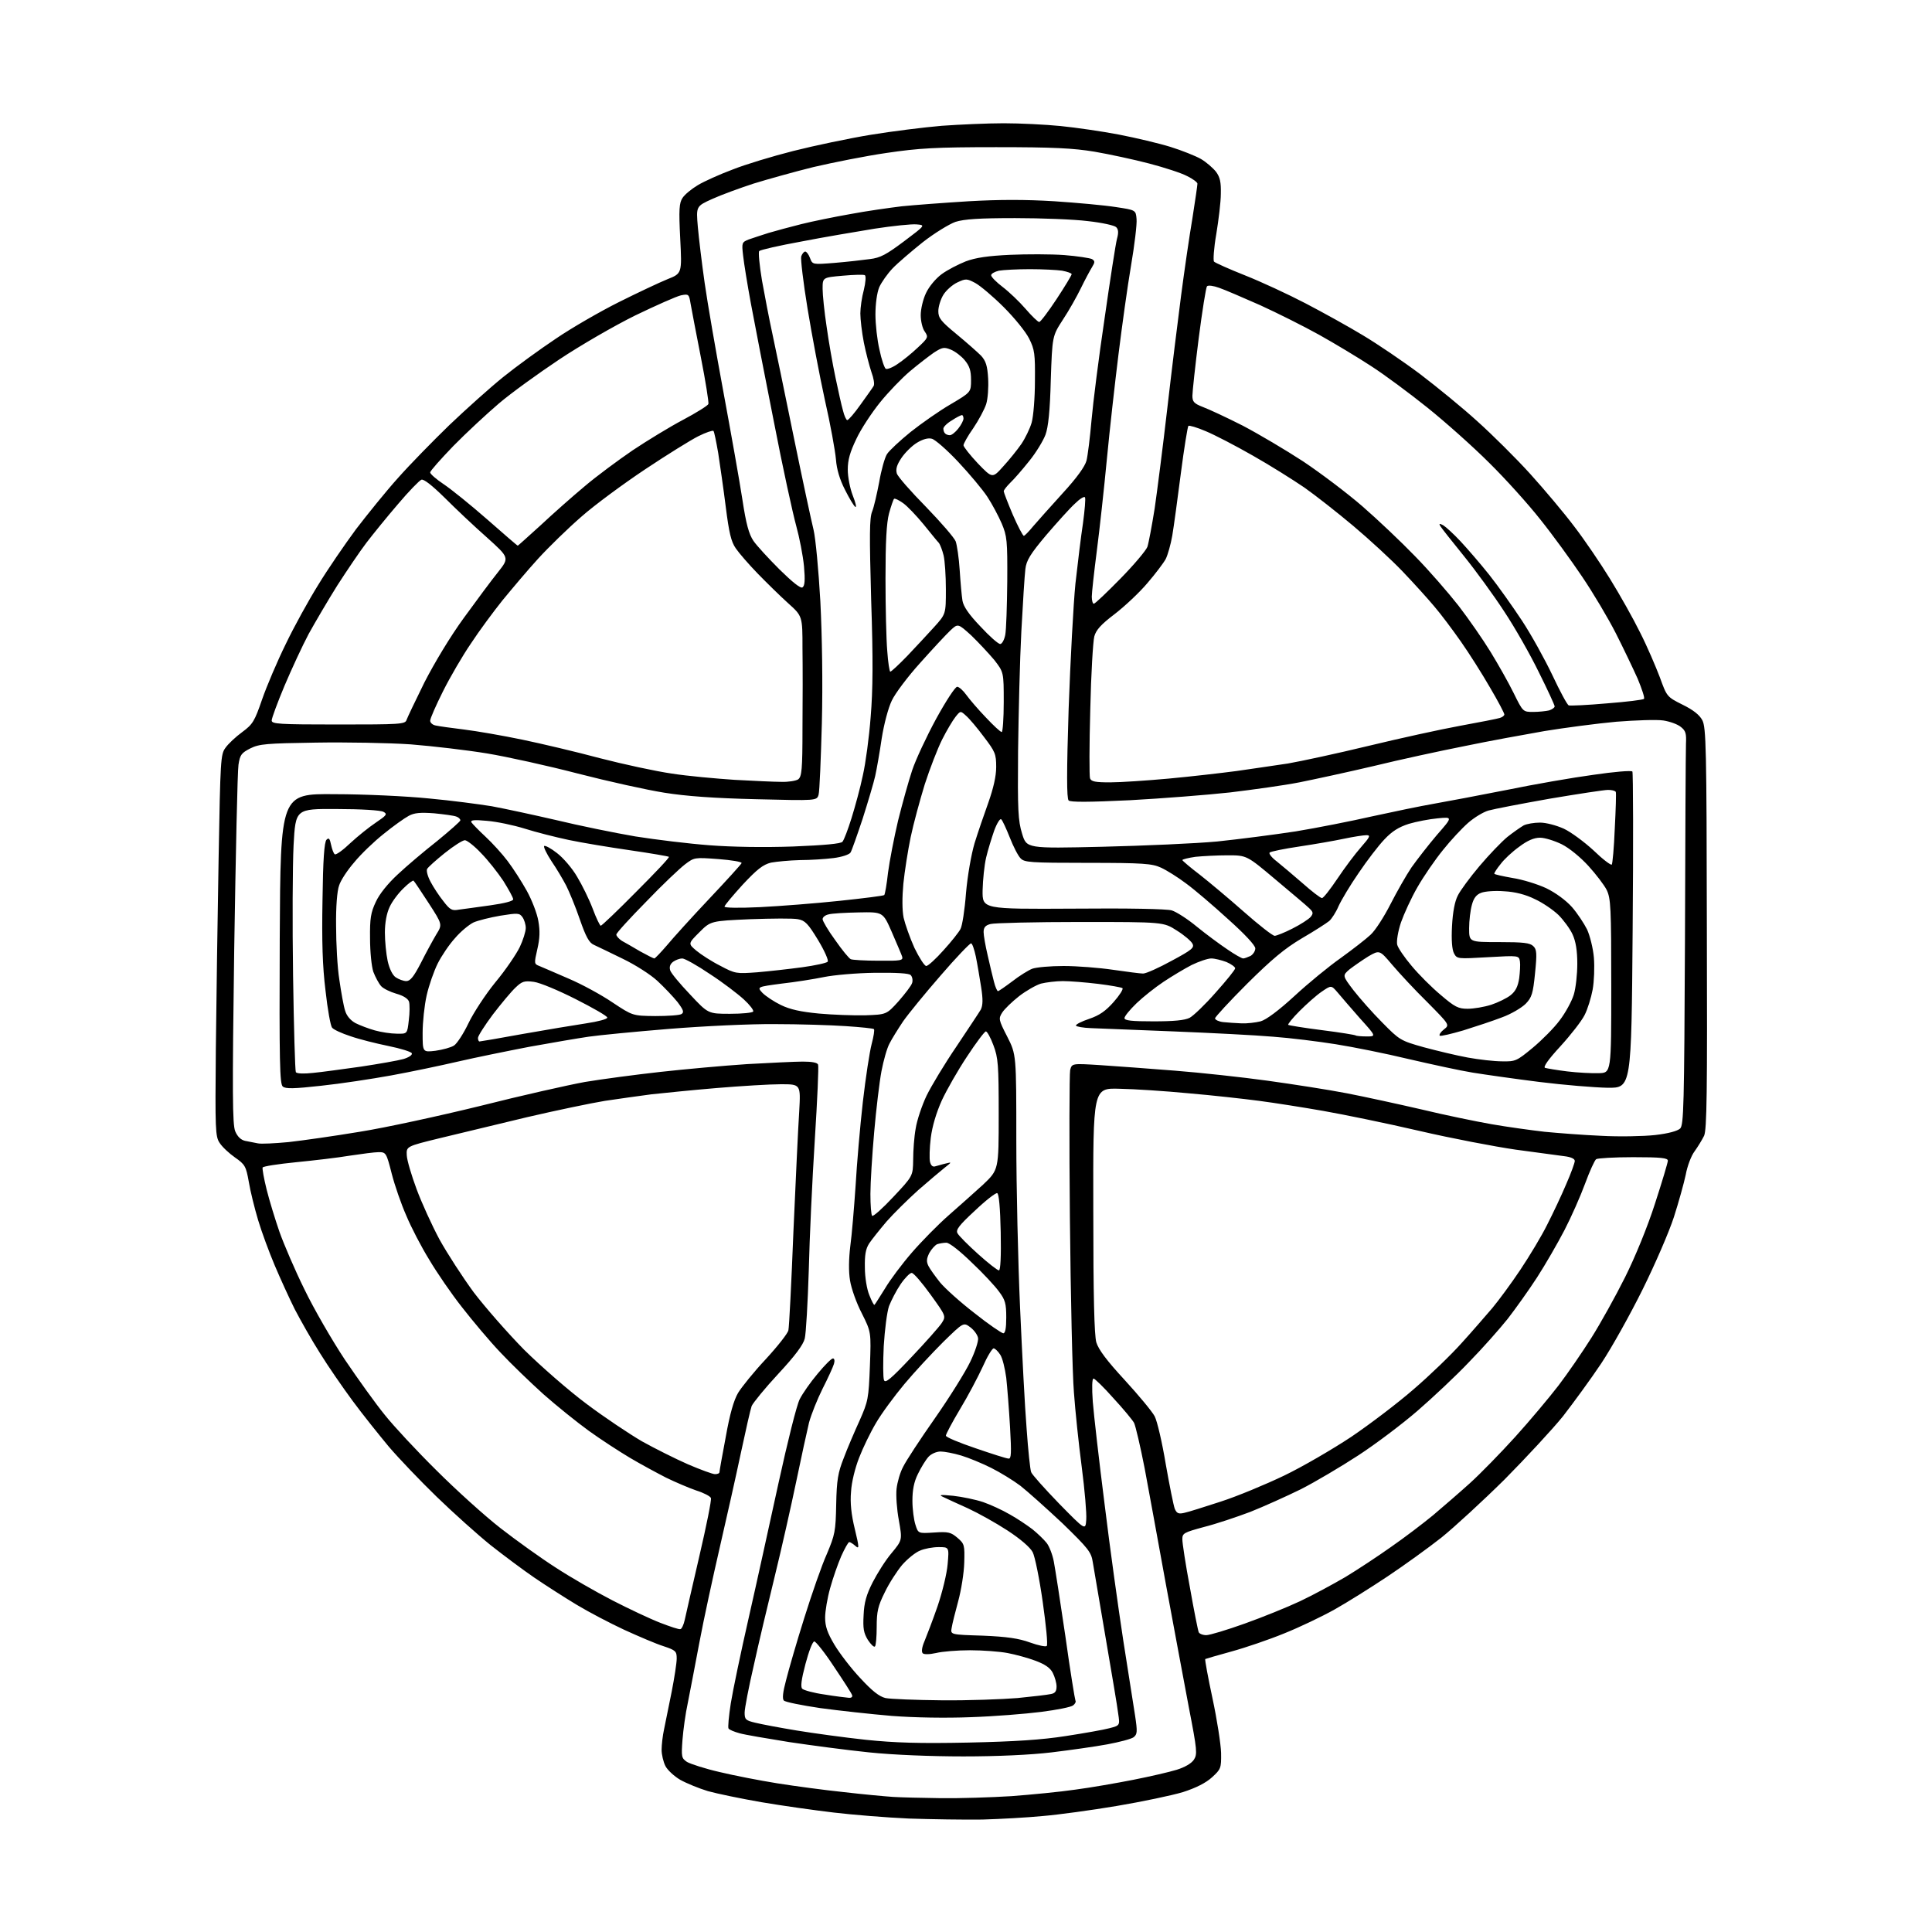 <?xml version="1.0" encoding="UTF-8" standalone="no"?>
<svg 
  version="1.1" 
  xmlns="http://www.w3.org/2000/svg" 
  xmlns:xlink="http://www.w3.org/1999/xlink" 
  xmlns:svg="http://www.w3.org/2000/svg"
  xmlns:rdf="http://www.w3.org/1999/02/22-rdf-syntax-ns#"
  xmlns:cc="http://creativecommons.org/ns#"
  xmlns:dc="http://purl.org/dc/elements/1.1/"
  viewBox="0 0 768 768"
  width="768"
  height="768"
>
<style>svg {background-color: white; }</style>"
<path stroke="none" fill="black" fill-rule="evenodd" d="M390.5,723.3C383.4,723.4 370.2,723.2 361.3,722.9C352.3,722.5 338.8,721.4 331.3,720.5C323.7,719.6 310.9,717.8 302.7,716.4C294.6,715.0 285.0,713.0 281.4,712.0C277.8,710.9 272.9,708.9 270.4,707.5C268.0,706.1 265.3,703.6 264.5,702.0C263.7,700.4 263.0,697.5 263.0,695.6C263.0,693.7 263.4,690.0 264.0,687.3C264.5,684.7 265.9,678.0 267.0,672.5C268.1,666.9 269.0,661.0 269.0,659.3C269.0,656.4 268.6,656.0 263.8,654.4C260.9,653.5 253.9,650.5 248.2,647.9C242.6,645.3 234.0,640.8 229.2,637.9C224.4,635.0 216.9,630.2 212.5,627.2C208.1,624.2 200.2,618.3 195.0,614.2C189.8,610.0 180.2,601.4 173.6,595.0C167.1,588.7 158.5,579.7 154.5,575.0C150.6,570.3 144.1,562.2 140.2,556.9C136.3,551.6 130.4,543.1 127.2,537.9C123.9,532.7 119.5,524.9 117.2,520.5C115.0,516.1 111.4,508.2 109.2,503.0C107.0,497.8 104.0,489.7 102.6,485.0C101.2,480.3 99.5,473.5 98.9,469.8C97.8,463.6 97.4,462.9 93.4,460.1C91.1,458.5 88.3,455.9 87.3,454.3C85.6,451.8 85.5,449.0 85.8,417.0C86.0,398.0 86.5,363.9 86.9,341.3C87.6,302.0 87.7,299.9 89.6,297.3C90.7,295.7 93.7,292.9 96.3,291.0C100.5,287.9 101.2,286.7 104.2,278.0C106.0,272.8 110.2,262.9 113.6,256.0C116.9,249.1 122.7,238.6 126.5,232.5C130.2,226.4 137.0,216.5 141.5,210.4C146.1,204.4 153.6,195.1 158.3,189.9C162.9,184.7 172.1,175.3 178.6,169.0C185.2,162.7 194.8,154.1 200.0,149.9C205.2,145.7 214.7,138.8 221.0,134.6C227.3,130.3 238.6,123.8 246.0,120.1C253.4,116.4 262.1,112.3 265.3,111.0C271.1,108.7 271.1,108.7 270.4,94.9C269.8,83.2 270.0,80.7 271.3,78.7C272.2,77.3 274.9,75.1 277.4,73.6C279.9,72.1 286.1,69.3 291.2,67.4C296.2,65.4 307.1,62.1 315.4,60.0C323.7,57.9 337.5,55.0 346.0,53.6C354.5,52.2 367.3,50.6 374.4,50.0C381.5,49.5 392.5,49.0 399.0,49.0C405.4,49.0 415.6,49.5 421.6,50.1C427.6,50.7 438.0,52.2 444.8,53.5C451.5,54.8 460.8,57.0 465.3,58.4C469.8,59.8 475.3,62.0 477.4,63.2C479.6,64.5 482.2,66.8 483.4,68.3C485.0,70.5 485.4,72.4 485.3,77.0C485.3,80.3 484.4,87.5 483.5,93.0C482.5,98.7 482.2,103.6 482.6,104.0C483.1,104.5 488.7,107.0 495.0,109.5C501.3,112.0 512.1,117.0 519.0,120.6C525.9,124.2 536.2,129.9 541.8,133.3C547.5,136.7 557.7,143.6 564.5,148.7C571.2,153.8 581.5,162.2 587.3,167.5C593.1,172.7 602.6,182.1 608.3,188.4C614.0,194.7 621.9,204.1 625.8,209.3C629.8,214.5 636.2,223.9 640.0,230.1C643.9,236.4 649.3,246.0 652.0,251.5C654.8,257.0 658.2,265.0 659.8,269.2C662.6,276.9 662.6,277.0 668.8,280.1C673.1,282.2 675.6,284.2 676.7,286.3C678.2,289.2 678.4,297.1 678.5,369.0C678.7,434.8 678.5,449.0 677.4,451.5C676.6,453.1 674.9,455.9 673.6,457.7C672.3,459.4 670.7,463.6 670.1,467.0C669.4,470.3 667.3,477.9 665.4,483.8C663.5,489.7 657.9,502.6 653.0,512.5C648.1,522.4 640.7,535.7 636.5,542.0C632.3,548.3 625.4,557.7 621.3,563.0C617.1,568.2 606.6,579.5 598.1,588.1C589.5,596.6 578.2,607.0 573.0,611.2C567.8,615.3 558.1,622.3 551.5,626.7C544.9,631.1 535.5,637.0 530.5,639.8C525.5,642.6 516.5,646.9 510.5,649.3C504.4,651.8 495.0,655.0 489.5,656.5C484.0,658.0 479.3,659.4 479.1,659.5C478.9,659.7 480.2,666.8 482.0,675.2C483.8,683.6 485.3,693.3 485.4,696.8C485.5,702.9 485.3,703.3 481.8,706.5C479.4,708.7 475.5,710.7 470.2,712.4C465.9,713.7 454.0,716.2 443.9,717.9C433.8,719.6 420.6,721.4 414.5,721.9C408.4,722.5 397.6,723.1 390.5,723.3zM374.0,714.8C381.4,714.9 394.0,714.5 402.0,714.0C410.0,713.4 421.4,712.3 427.5,711.4C433.6,710.6 443.9,708.8 450.5,707.5C457.1,706.2 464.9,704.4 467.8,703.5C471.0,702.5 473.6,701.0 474.6,699.5C476.0,697.3 475.9,695.8 472.6,678.8C470.7,668.7 466.6,646.8 463.5,630.0C460.5,613.2 456.6,592.4 455.0,583.6C453.3,574.9 451.4,566.8 450.8,565.6C450.2,564.5 446.5,560.0 442.6,555.8C438.8,551.5 435.2,548.0 434.7,548.0C434.1,548.0 434.0,551.6 434.4,557.2C434.8,562.3 436.9,580.7 439.1,598.0C441.2,615.3 444.6,639.6 446.5,652.0C448.5,664.4 450.5,677.8 451.2,681.9C452.2,688.5 452.1,689.4 450.6,690.6C449.6,691.3 445.0,692.5 440.2,693.4C435.4,694.3 425.4,695.7 418.0,696.6C409.7,697.6 396.3,698.2 383.0,698.2C370.2,698.2 355.0,697.6 345.5,696.6C336.7,695.7 322.4,693.8 313.7,692.5C305.0,691.1 296.1,689.6 294.0,689.0C291.8,688.4 289.9,687.6 289.6,687.1C289.3,686.7 289.7,682.2 290.5,677.1C291.3,672.1 294.5,656.8 297.6,643.2C300.7,629.6 306.0,605.4 309.5,589.4C313.0,573.4 316.7,558.5 317.9,556.2C319.0,554.0 322.2,549.4 325.0,546.1C327.8,542.7 330.5,540.0 331.1,540.0C331.7,540.0 331.9,540.9 331.5,542.2C331.1,543.5 329.1,547.9 327.0,552.0C324.9,556.2 322.5,562.2 321.6,565.5C320.8,568.8 318.5,579.4 316.5,589.0C314.5,598.6 310.7,615.5 308.0,626.5C305.3,637.5 301.5,653.5 299.6,662.2C297.6,670.8 296.0,679.2 296.0,680.8C296.0,683.5 296.4,683.9 300.2,684.8C302.6,685.4 310.0,686.8 316.7,687.9C323.4,689.0 335.8,690.7 344.2,691.6C355.9,692.8 365.4,693.1 385.0,692.7C403.4,692.3 414.2,691.6 423.7,690.1C430.9,689.0 438.8,687.6 441.0,687.0C445.2,685.9 445.2,685.9 444.5,681.2C444.2,678.6 441.9,665.0 439.5,651.0C437.1,637.0 434.8,623.5 434.4,621.0C433.8,617.0 432.7,615.6 422.3,605.5C415.9,599.5 408.4,592.8 405.6,590.6C402.8,588.5 397.6,585.3 394.0,583.5C390.4,581.7 385.1,579.5 382.1,578.6C379.1,577.7 375.4,577.0 373.9,577.0C372.3,577.0 370.2,577.9 369.1,579.1C368.0,580.3 366.1,583.4 364.9,585.9C363.3,589.1 362.7,592.3 362.7,596.6C362.7,600.0 363.3,604.3 363.9,606.1C365.0,609.6 365.0,609.6 371.3,609.2C377.0,608.8 378.0,609.1 380.6,611.3C383.4,613.7 383.5,614.2 383.3,621.2C383.2,625.2 382.1,632.1 380.9,636.5C379.7,640.9 378.5,645.7 378.3,647.1C377.8,649.8 377.8,649.8 390.7,650.2C400.3,650.6 405.0,651.3 409.4,652.9C412.7,654.1 415.7,654.7 416.1,654.3C416.6,653.8 415.8,646.0 414.5,636.8C413.2,627.6 411.4,618.7 410.5,617.0C409.5,615.1 405.7,611.8 400.5,608.4C395.9,605.4 388.9,601.5 384.8,599.6C380.8,597.8 376.4,595.8 375.0,595.1C373.0,594.2 373.7,594.1 378.9,594.6C382.5,595.0 387.8,596.1 390.8,597.1C393.7,598.1 398.5,600.3 401.4,602.0C404.3,603.6 408.3,606.3 410.4,607.9C412.4,609.5 415.0,612.0 416.1,613.4C417.1,614.7 418.4,618.0 418.9,620.7C419.4,623.3 421.5,636.7 423.5,650.4C425.4,664.1 427.3,675.6 427.5,676.0C427.8,676.4 427.4,677.3 426.6,677.9C425.8,678.6 420.1,679.7 413.9,680.5C407.6,681.3 395.1,682.3 386.0,682.6C376.0,683.0 363.6,682.8 354.5,682.1C346.2,681.4 333.5,680.0 326.1,679.0C318.7,677.9 312.2,676.6 311.6,676.0C310.9,675.3 311.2,672.6 312.5,667.8C313.5,663.8 316.7,652.7 319.7,643.2C322.7,633.6 326.7,622.1 328.7,617.7C331.9,610.1 332.2,608.7 332.4,598.0C332.6,588.3 333.1,585.4 335.4,579.6C336.8,575.8 339.7,569.1 341.7,564.7C345.1,557.0 345.3,556.0 345.8,543.0C346.3,529.5 346.3,529.5 342.6,522.1C340.5,518.1 338.4,512.2 337.9,509.0C337.3,505.4 337.4,500.4 338.0,495.4C338.6,491.1 339.5,480.3 340.1,471.5C340.6,462.7 341.9,447.6 343.0,438.0C344.1,428.4 345.7,418.0 346.5,415.0C347.3,412.0 347.7,409.4 347.4,409.1C347.2,408.8 342.1,408.3 336.2,407.9C330.3,407.5 317.6,407.1 308.0,407.1C298.4,407.0 279.5,407.9 266.0,409.0C252.5,410.1 238.1,411.5 234.0,412.1C229.9,412.7 219.3,414.5 210.5,416.1C201.7,417.8 188.9,420.4 182.0,422.0C175.1,423.6 163.2,426.1 155.5,427.5C147.8,428.9 135.3,430.8 127.7,431.6C116.9,432.8 113.5,432.9 112.4,431.9C111.2,430.9 111.0,422.2 111.2,373.1C111.5,315.5 111.5,315.5 133.0,315.7C144.8,315.7 161.7,316.5 170.5,317.4C179.3,318.2 190.6,319.7 195.5,320.5C200.4,321.4 212.0,323.9 221.1,326.0C230.2,328.2 244.4,331.1 252.6,332.5C260.8,333.8 274.0,335.4 282.0,336.0C291.0,336.7 303.6,336.9 315.2,336.5C327.6,336.0 334.3,335.4 334.9,334.6C335.5,333.9 337.1,329.7 338.5,325.2C339.9,320.7 342.0,313.1 343.0,308.2C344.1,303.4 345.5,293.0 346.1,285.0C347.0,274.3 347.1,262.0 346.3,238.5C345.6,212.8 345.6,205.9 346.7,203.3C347.4,201.6 348.6,196.3 349.5,191.6C350.3,186.9 351.7,181.9 352.6,180.5C353.5,179.1 357.8,175.1 362.0,171.7C366.3,168.3 373.4,163.3 377.9,160.7C386.0,155.9 386.0,155.9 386.0,151.0C386.0,147.3 385.4,145.5 383.5,143.2C382.2,141.6 379.7,139.7 378.0,139.0C375.3,137.9 374.6,138.0 371.2,140.2C369.2,141.6 364.9,144.9 361.7,147.6C358.5,150.3 353.1,155.9 349.8,160.0C346.5,164.1 342.2,170.6 340.4,174.5C337.9,179.7 337.0,182.8 337.0,186.7C337.0,189.6 337.9,194.2 339.0,197.0C340.1,199.8 340.6,201.8 340.0,201.5C339.4,201.1 337.6,198.1 335.9,194.7C333.8,190.6 332.6,186.6 332.3,182.6C332.0,179.2 330.1,168.6 327.9,159.0C325.8,149.4 322.7,133.0 321.0,122.6C319.3,112.2 318.2,102.9 318.5,101.9C318.9,100.8 319.6,100.0 320.1,100.0C320.6,100.0 321.5,101.2 322.0,102.6C323.0,105.2 323.0,105.2 331.8,104.5C336.6,104.1 342.8,103.4 345.7,103.0C350.0,102.5 352.3,101.2 359.4,95.9C367.9,89.5 367.9,89.5 364.4,89.2C362.4,89.0 354.9,89.8 347.7,90.9C340.4,92.1 327.3,94.3 318.6,96.0C309.8,97.6 302.3,99.3 301.8,99.8C301.4,100.2 301.9,105.5 302.9,111.5C304.0,117.6 305.8,127.0 307.0,132.5C308.2,138.0 312.0,156.5 315.5,173.6C319.0,190.7 322.6,207.4 323.4,210.6C324.2,213.9 325.4,226.6 326.1,239.0C326.8,252.9 327.1,271.4 326.7,287.5C326.3,301.8 325.8,314.6 325.4,315.9C324.7,318.3 324.7,318.3 300.6,317.7C283.8,317.3 272.7,316.5 264.0,315.1C257.1,314.0 241.7,310.6 229.7,307.5C217.8,304.4 201.5,300.8 193.6,299.5C185.7,298.2 172.1,296.6 163.3,295.9C154.6,295.3 137.5,295.0 125.5,295.2C106.0,295.5 103.1,295.7 99.5,297.5C96.0,299.3 95.4,300.0 94.8,304.0C94.4,306.5 93.7,339.5 93.1,377.5C92.3,434.8 92.4,447.0 93.5,449.7C94.4,451.8 95.7,453.1 97.4,453.5C98.8,453.8 101.1,454.2 102.5,454.5C103.8,454.8 109.3,454.5 114.7,454.0C120.1,453.4 132.8,451.6 143.0,449.9C153.1,448.3 174.7,443.6 191.0,439.6C207.2,435.5 225.9,431.3 232.5,430.1C239.1,429.0 252.6,427.2 262.5,426.1C272.4,425.0 287.9,423.6 297.0,423.0C306.1,422.5 316.0,422.0 319.1,422.0C322.8,422.0 324.9,422.4 325.2,423.2C325.5,423.9 324.9,437.3 323.9,453.0C322.9,468.7 321.8,492.1 321.5,505.0C321.1,517.9 320.4,530.1 319.9,532.1C319.3,534.6 316.0,539.0 309.4,546.1C304.1,551.8 299.4,557.6 298.8,558.9C298.3,560.3 296.4,568.7 294.5,577.6C292.6,586.6 288.8,603.5 286.1,615.2C283.4,626.9 279.7,643.9 278.0,653.0C276.3,662.1 274.2,672.9 273.4,677.0C272.5,681.1 271.6,687.7 271.3,691.6C270.8,698.4 270.9,698.9 273.1,700.4C274.5,701.2 280.3,703.1 286.0,704.4C291.8,705.8 302.1,707.8 309.0,708.9C315.9,710.0 327.8,711.6 335.5,712.4C343.2,713.3 352.0,714.1 355.0,714.3C358.0,714.5 366.6,714.7 374.0,714.8zM374.5,675.9C384.9,676.0 398.4,675.5 404.5,675.0C410.6,674.4 416.5,673.7 417.8,673.4C419.4,673.1 420.0,672.3 420.0,670.4C420.0,669.0 419.3,666.6 418.5,665.0C417.5,663.0 415.4,661.6 411.7,660.2C408.8,659.1 403.7,657.7 400.5,657.1C397.3,656.5 390.6,656.0 385.6,656.0C380.6,656.0 374.5,656.5 372.1,657.1C369.4,657.7 367.3,657.7 366.8,657.2C366.2,656.6 366.5,654.7 367.5,652.4C368.4,650.2 370.8,644.0 372.7,638.5C374.6,632.9 376.4,625.5 376.7,621.8C377.3,615.0 377.3,615.0 373.1,615.0C370.8,615.0 367.5,615.6 365.7,616.4C363.9,617.1 360.7,619.7 358.6,622.1C356.6,624.5 353.4,629.4 351.7,633.0C349.0,638.4 348.5,640.6 348.5,646.7C348.5,650.6 348.2,654.2 347.8,654.5C347.4,654.9 346.2,653.7 345.0,651.9C343.3,649.1 343.0,647.3 343.3,642.0C343.5,637.1 344.4,633.9 346.9,629.0C348.7,625.5 352.0,620.2 354.4,617.4C358.7,612.2 358.7,612.2 357.3,604.3C356.5,600.0 356.1,594.4 356.4,591.8C356.7,589.2 357.8,585.3 359.0,583.1C360.1,580.8 365.8,572.1 371.7,563.7C377.5,555.4 383.8,545.3 385.7,541.3C387.6,537.4 389.0,533.1 388.8,531.9C388.6,530.7 387.3,528.8 385.7,527.6C383.0,525.6 383.0,525.6 374.9,533.5C370.5,537.9 363.5,545.4 359.5,550.2C355.5,555.0 350.4,561.9 348.2,565.7C346.0,569.4 343.0,575.6 341.5,579.5C339.9,583.6 338.5,589.2 338.3,593.0C337.9,597.4 338.4,602.1 339.8,607.8C341.6,615.3 341.6,615.9 340.0,614.5C339.1,613.7 338.0,613.0 337.6,613.0C337.2,613.0 335.8,615.5 334.4,618.6C333.1,621.6 331.1,627.3 330.0,631.3C328.9,635.2 328.0,640.5 328.0,643.0C328.0,646.5 328.9,649.1 331.7,653.8C333.8,657.3 338.4,663.3 342.0,667.1C346.7,672.2 349.5,674.4 352.0,675.0C353.9,675.4 364.1,675.8 374.5,675.9zM337.4,674.9C338.5,675.0 339.0,674.5 338.7,673.8C338.5,673.1 335.2,668.0 331.5,662.5C327.9,657.0 324.3,652.5 323.7,652.5C323.0,652.5 321.5,656.5 320.2,661.4C318.5,667.8 318.2,670.6 318.9,671.3C319.5,671.9 323.5,673.0 327.8,673.6C332.0,674.3 336.3,674.8 337.4,674.9zM479.5,650.0C480.9,650.0 487.8,647.9 494.8,645.4C501.8,642.9 511.7,638.9 516.8,636.5C521.9,634.1 530.0,629.7 534.8,626.9C539.6,624.0 547.8,618.6 553.0,614.9C558.2,611.3 565.7,605.6 569.7,602.3C573.6,599.0 580.2,593.3 584.3,589.6C588.4,585.9 596.5,577.6 602.3,571.2C608.1,564.8 615.8,555.6 619.5,550.8C623.1,546.1 629.0,537.5 632.6,531.8C636.2,526.1 642.2,515.3 646.0,507.7C650.0,499.7 655.0,487.5 657.9,478.4C660.7,469.8 663.0,462.1 663.0,461.4C663.0,460.3 660.3,460.0 649.2,460.0C641.7,460.0 635.0,460.4 634.5,460.8C633.9,461.2 631.9,465.6 630.1,470.5C628.3,475.4 624.6,483.8 621.9,489.0C619.2,494.2 614.3,502.7 611.0,507.8C607.7,512.9 602.4,520.3 599.3,524.3C596.1,528.3 589.3,536.0 584.0,541.4C578.8,546.9 569.5,555.6 563.5,560.8C557.5,566.0 546.9,574.0 540.0,578.5C533.1,583.0 522.8,589.1 517.1,592.0C511.4,594.8 502.3,598.9 497.0,601.0C491.7,603.0 483.4,605.8 478.6,607.0C470.5,609.2 470.0,609.5 470.0,611.9C470.0,613.4 471.3,622.0 473.0,631.0C474.6,640.1 476.2,648.1 476.5,648.8C476.7,649.4 478.1,650.0 479.5,650.0zM270.5,647.6C271.0,647.5 271.8,645.8 272.2,643.9C272.6,642.0 275.2,630.7 278.0,618.6C280.8,606.6 282.9,596.2 282.6,595.5C282.4,594.8 279.7,593.4 276.8,592.5C273.9,591.5 268.5,589.2 264.8,587.4C261.1,585.5 254.6,582.0 250.4,579.5C246.2,577.0 238.8,572.2 234.1,568.8C229.4,565.4 221.2,558.8 216.0,554.2C210.8,549.5 203.1,542.1 198.9,537.6C194.7,533.2 187.9,525.1 183.7,519.7C179.5,514.4 173.6,505.8 170.6,500.7C167.5,495.7 163.4,487.8 161.5,483.2C159.5,478.7 156.9,471.2 155.7,466.5C153.6,458.2 153.4,458.0 150.5,458.0C148.9,458.0 143.7,458.7 139.0,459.4C134.3,460.2 124.8,461.3 117.7,462.0C110.7,462.7 104.7,463.6 104.4,464.1C104.2,464.5 104.9,468.5 106.0,472.9C107.1,477.3 109.4,484.8 111.1,489.7C112.8,494.5 117.2,504.8 121.0,512.5C124.7,520.2 132.0,532.8 137.1,540.5C142.3,548.2 149.4,558.1 153.0,562.5C156.5,566.9 165.7,576.8 173.5,584.5C181.2,592.2 192.7,602.6 199.0,607.5C205.3,612.4 215.2,619.5 221.0,623.2C226.8,627.0 236.9,632.8 243.5,636.2C250.1,639.6 258.6,643.6 262.5,645.1C266.4,646.6 269.9,647.8 270.5,647.6zM431.8,604.1C432.0,601.7 431.2,592.3 430.0,583.1C428.8,574.0 427.4,560.6 426.9,553.5C426.3,546.4 425.6,515.2 425.3,484.3C425.0,453.4 425.1,426.9 425.4,425.4C426.1,422.7 426.1,422.7 437.3,423.4C443.5,423.8 456.8,424.8 467.0,425.6C477.2,426.4 493.8,428.2 503.9,429.6C514.0,431.0 528.2,433.2 535.4,434.6C542.6,436.0 555.9,438.9 565.0,441.0C574.1,443.2 586.7,445.8 593.0,446.9C599.3,448.0 608.8,449.3 614.0,449.9C619.2,450.4 629.4,451.2 636.5,451.5C643.6,451.9 653.3,451.7 657.9,451.2C663.2,450.6 666.8,449.6 667.9,448.6C669.3,447.1 669.5,439.9 669.8,373.7C669.9,333.4 670.1,298.3 670.2,295.7C670.4,291.6 670.1,290.5 668.2,289.0C666.9,287.9 663.8,286.8 661.2,286.4C658.6,286.0 650.2,286.3 642.5,286.9C634.8,287.6 622.0,289.3 614.0,290.6C606.0,292.0 591.7,294.6 582.1,296.6C572.5,298.5 556.3,302.0 546.1,304.5C535.9,306.9 522.5,309.8 516.5,311.0C510.4,312.2 498.1,313.9 489.0,315.0C479.9,316.0 462.0,317.4 449.2,318.1C432.6,318.9 425.5,318.9 424.8,318.2C424.0,317.4 424.0,306.8 424.8,281.8C425.5,262.4 426.7,240.0 427.5,232.0C428.4,224.0 429.7,213.2 430.5,208.0C431.2,202.8 431.6,198.2 431.3,197.7C431.0,197.2 429.2,198.3 427.3,200.2C425.3,202.0 420.2,207.7 415.9,212.7C409.5,220.3 408.0,222.8 407.6,226.2C407.3,228.6 406.6,239.7 406.0,251.0C405.4,262.3 404.9,283.6 404.7,298.5C404.5,322.2 404.7,326.2 406.3,331.4C408.1,337.3 408.1,337.3 438.2,336.6C454.8,336.2 475.3,335.3 483.9,334.5C492.5,333.6 506.5,331.8 515.0,330.5C523.5,329.1 537.2,326.4 545.5,324.5C553.7,322.7 564.8,320.4 570.0,319.5C575.2,318.6 588.3,316.1 599.0,314.0C609.7,311.8 625.2,309.1 633.4,308.0C641.5,306.8 648.5,306.2 648.9,306.7C649.2,307.1 649.3,335.6 649.0,370.0C648.5,432.5 648.5,432.5 639.0,432.4C633.8,432.3 621.6,431.3 612.0,430.1C602.4,428.9 590.5,427.2 585.5,426.4C580.5,425.6 569.1,423.1 560.0,421.0C550.9,418.8 537.9,416.2 531.0,415.1C524.1,414.0 512.9,412.6 506.0,412.1C499.1,411.5 481.4,410.6 466.5,410.0C451.6,409.4 436.9,408.8 433.7,408.7C430.6,408.6 427.9,408.1 427.7,407.7C427.6,407.2 430.0,406.0 433.0,405.0C437.1,403.6 439.5,401.9 442.7,398.3C445.0,395.7 446.6,393.2 446.2,392.8C445.8,392.5 441.4,391.7 436.5,391.1C431.6,390.5 425.2,390.0 422.5,390.0C419.8,390.0 415.8,390.5 413.8,391.0C411.8,391.6 407.8,393.9 405.1,396.0C402.3,398.2 399.3,401.1 398.4,402.5C396.9,404.9 396.9,405.3 400.4,412.1C404.0,419.2 404.0,419.2 404.0,453.3C404.0,472.1 404.7,502.1 405.5,520.0C406.3,537.9 407.4,559.5 408.1,568.0C408.7,576.5 409.5,584.2 409.9,585.2C410.2,586.1 415.2,591.7 421.0,597.7C431.5,608.4 431.5,608.4 431.8,604.1zM470.7,601.4C472.3,601.1 478.8,599.0 485.3,596.9C491.8,594.8 503.1,590.1 510.4,586.6C517.7,583.1 529.7,576.1 537.1,571.2C544.5,566.2 555.7,557.7 562.0,552.2C568.3,546.8 576.9,538.5 581.0,533.9C585.2,529.3 590.6,523.0 593.2,520.0C595.7,517.0 600.8,510.1 604.4,504.7C608.0,499.3 612.9,491.2 615.1,486.7C617.4,482.2 620.8,475.0 622.6,470.7C624.5,466.4 626.0,462.2 626.0,461.5C626.0,460.6 624.4,459.9 621.8,459.6C619.4,459.3 610.8,458.1 602.5,457.0C594.2,455.8 576.9,452.5 564.0,449.5C551.1,446.5 534.0,443.0 526.0,441.6C518.0,440.2 506.6,438.4 500.5,437.6C494.4,436.8 481.9,435.4 472.5,434.6C463.1,433.7 450.8,432.9 445.0,432.8C434.5,432.5 434.5,432.5 434.6,481.0C434.6,515.5 435.0,530.7 435.8,533.6C436.7,536.5 439.9,540.8 447.1,548.6C452.6,554.6 458.0,561.1 459.0,563.0C460.0,564.9 462.0,573.5 463.4,582.0C464.9,590.5 466.5,598.5 467.0,599.8C467.8,601.6 468.5,601.9 470.7,601.4zM284.2,586.0C285.2,586.0 286.0,585.7 286.0,585.2C286.0,584.8 287.1,578.5 288.5,571.2C290.1,562.1 291.7,556.6 293.4,553.7C294.8,551.4 299.7,545.3 304.4,540.3C309.1,535.2 313.2,530.0 313.4,528.8C313.7,527.5 314.6,509.9 315.4,489.5C316.3,469.1 317.3,447.7 317.7,441.8C318.3,431.0 318.3,431.0 310.4,431.0C306.1,431.0 294.6,431.7 285.0,432.5C275.4,433.3 263.7,434.5 259.0,435.0C254.3,435.6 246.0,436.8 240.5,437.6C235.0,438.5 221.1,441.4 209.5,444.1C197.9,446.9 182.4,450.6 175.0,452.4C161.5,455.7 161.5,455.7 161.7,459.3C161.8,461.3 163.6,467.3 165.6,472.7C167.6,478.1 171.7,487.1 174.7,492.7C177.8,498.3 183.9,507.7 188.3,513.7C192.8,519.6 201.8,529.9 208.4,536.6C215.1,543.2 226.2,552.9 233.2,558.1C240.1,563.3 250.0,569.9 255.1,572.9C260.3,575.8 268.5,579.9 273.5,582.1C278.4,584.2 283.3,586.0 284.2,586.0zM400.9,579.8C402.0,580.0 402.1,577.7 401.5,567.2C401.1,560.2 400.4,551.4 400.0,547.7C399.5,544.0 398.5,539.8 397.6,538.5C396.7,537.1 395.5,536.0 395.0,536.0C394.4,536.0 392.4,539.3 390.6,543.4C388.7,547.5 384.7,555.1 381.6,560.2C378.5,565.4 376.0,570.1 376.0,570.7C376.0,571.3 381.3,573.5 387.8,575.7C394.2,577.9 400.1,579.8 400.9,579.8zM362.3,539.5C367.9,533.6 373.3,527.5 374.3,526.0C376.1,523.2 376.1,523.2 369.9,514.6C366.5,509.9 363.2,506.0 362.4,506.0C361.7,506.0 359.7,508.0 358.0,510.5C356.3,513.0 354.3,516.9 353.4,519.2C352.6,521.5 351.7,528.6 351.3,535.1C351.0,541.5 351.0,547.6 351.4,548.6C351.9,550.0 354.0,548.3 362.3,539.5zM398.8,530.0C399.6,530.0 400.0,528.1 400.0,523.7C400.0,518.2 399.6,516.7 397.1,513.4C395.6,511.3 390.7,506.0 386.2,501.8C381.6,497.3 377.4,494.0 376.2,494.0C375.1,494.0 373.4,494.3 372.5,494.6C371.7,495.0 370.3,496.5 369.4,498.1C368.3,500.4 368.2,501.5 369.1,503.3C369.7,504.5 371.8,507.4 373.7,509.8C375.7,512.2 381.8,517.7 387.4,522.0C392.9,526.4 398.1,529.9 398.8,530.0zM347.6,518.7C347.9,518.5 349.7,515.5 351.8,512.2C353.8,508.8 358.6,502.4 362.5,497.9C366.4,493.4 372.9,486.8 377.0,483.2C381.1,479.6 387.3,474.1 390.8,470.9C397.0,465.0 397.0,465.0 397.0,443.0C397.0,423.3 396.8,420.5 394.9,415.5C393.8,412.5 392.4,410.0 391.9,410.0C391.4,410.0 388.0,414.5 384.4,420.0C380.8,425.4 376.3,433.3 374.4,437.4C372.2,442.3 370.6,447.6 370.0,452.3C369.5,456.3 369.4,460.7 369.7,461.9C370.1,463.4 370.8,464.0 371.9,463.6C372.8,463.4 374.6,462.8 376.0,462.5C378.4,461.9 378.4,461.9 375.5,464.2C373.9,465.5 369.1,469.5 365.0,473.1C360.9,476.8 355.2,482.4 352.4,485.6C349.6,488.9 346.5,492.8 345.5,494.3C344.1,496.5 343.7,498.9 343.8,503.9C343.8,507.7 344.6,512.6 345.6,514.9C346.5,517.2 347.4,518.9 347.6,518.7zM397.1,505.0C397.7,505.0 398.0,499.4 397.8,489.8C397.6,480.2 397.1,474.5 396.4,474.3C395.8,474.1 391.8,477.2 387.5,481.3C381.2,487.1 379.9,488.9 380.6,490.2C381.1,491.2 384.8,494.9 388.8,498.5C392.8,502.1 396.5,505.0 397.1,505.0zM355.1,475.8C362.9,467.5 362.9,467.5 363.0,461.0C363.0,457.4 363.4,451.8 364.0,448.6C364.5,445.3 366.5,439.4 368.3,435.6C370.2,431.7 375.5,422.9 380.2,416.0C384.8,409.1 389.2,402.5 389.9,401.3C390.7,399.6 390.8,397.3 390.0,392.3C389.4,388.5 388.5,383.1 387.9,380.2C387.3,377.4 386.5,375.0 386.0,375.0C385.5,375.0 380.0,380.7 373.9,387.8C367.8,394.8 361.1,403.0 359.0,406.0C357.0,409.0 354.5,413.0 353.6,414.8C352.6,416.6 351.2,421.6 350.4,425.8C349.6,430.0 348.3,440.9 347.5,450.0C346.7,459.1 346.0,470.1 346.0,474.6C346.0,479.0 346.3,483.0 346.7,483.3C347.1,483.7 350.9,480.3 355.1,475.8zM124.4,426.5C127.7,426.2 136.3,425.0 143.5,424.0C150.7,422.9 158.2,421.6 160.3,421.0C162.4,420.4 164.0,419.4 163.7,418.7C163.5,418.1 159.3,416.8 154.4,415.8C149.5,414.8 142.7,413.1 139.3,411.9C135.9,410.8 132.6,409.3 132.0,408.5C131.4,407.8 130.2,401.2 129.4,393.8C128.2,384.2 127.9,374.2 128.2,357.8C128.4,341.8 128.9,334.7 129.8,333.8C130.7,332.9 131.1,333.3 131.6,335.8C132.0,337.6 132.6,339.3 133.1,339.6C133.6,339.9 136.4,337.9 139.2,335.2C142.1,332.5 146.7,328.8 149.4,327.0C153.7,324.1 154.1,323.6 152.4,322.7C151.3,322.1 143.4,321.6 134.0,321.6C117.5,321.5 117.5,321.5 116.7,336.0C116.3,344.0 116.2,367.3 116.5,387.9C116.8,408.4 117.3,425.7 117.6,426.2C118.0,426.8 120.8,426.9 124.4,426.5zM635.5,426.6C640.5,426.5 640.5,426.5 640.5,392.0C640.5,360.6 640.3,357.2 638.7,353.8C637.7,351.8 634.4,347.5 631.4,344.2C628.2,340.7 623.8,337.1 620.8,335.6C617.9,334.2 614.1,333.0 612.2,333.0C609.8,333.0 607.2,334.1 603.9,336.6C601.1,338.6 597.8,341.7 596.5,343.5C595.1,345.2 594.0,346.9 594.0,347.3C594.0,347.6 597.3,348.3 601.2,349.0C605.2,349.6 611.3,351.5 614.7,353.1C618.4,354.9 622.5,357.9 624.9,360.6C627.0,363.0 629.7,367.1 630.9,369.5C632.0,371.9 633.3,377.0 633.6,380.7C633.9,384.4 633.7,390.1 633.1,393.4C632.5,396.6 631.1,401.2 629.9,403.5C628.7,405.9 624.4,411.4 620.3,415.9C615.5,421.1 613.3,424.2 614.2,424.5C614.9,424.7 618.9,425.4 623.0,425.9C627.1,426.4 632.8,426.7 635.5,426.6zM597.1,421.9C602.4,422.0 602.9,421.8 609.3,416.5C612.9,413.5 617.8,408.6 620.0,405.6C622.3,402.6 624.8,398.0 625.6,395.4C626.4,392.8 627.0,387.3 627.0,383.1C627.0,377.9 626.4,374.2 625.1,371.4C624.1,369.2 621.5,365.7 619.5,363.7C617.4,361.7 613.2,358.8 610.1,357.4C606.5,355.6 602.2,354.5 598.0,354.3C594.4,354.0 590.3,354.3 588.8,354.9C586.9,355.6 585.8,357.0 585.1,359.7C584.5,361.8 584.0,366.0 584.0,369.0C584.0,374.5 584.0,374.5 596.0,374.5C605.5,374.5 608.2,374.8 609.5,376.1C610.9,377.4 611.0,379.0 610.2,386.9C609.4,395.0 608.9,396.5 606.5,399.0C604.9,400.6 600.7,403.1 597.1,404.4C593.5,405.8 586.5,408.1 581.7,409.6C576.9,411.0 572.7,412.0 572.3,411.7C572.0,411.3 572.7,410.2 574.0,409.2C576.3,407.4 576.3,407.4 567.4,398.4C562.4,393.5 556.2,386.8 553.4,383.5C548.4,377.6 548.4,377.6 543.9,380.2C541.5,381.7 538.2,384.0 536.5,385.3C533.6,387.8 533.6,387.8 538.0,393.6C540.5,396.8 545.6,402.6 549.5,406.5C556.3,413.4 556.7,413.7 566.0,416.3C571.2,417.7 579.1,419.6 583.5,420.4C587.9,421.2 594.0,421.9 597.1,421.9zM173.1,417.7C175.9,417.3 179.3,416.4 180.5,415.6C181.7,414.8 184.3,410.8 186.2,406.8C188.1,402.8 192.9,395.4 196.9,390.5C201.0,385.6 205.3,379.2 206.6,376.5C207.9,373.8 209.0,370.3 209.0,368.9C209.0,367.5 208.4,365.6 207.7,364.6C206.5,362.9 205.8,362.9 198.9,364.0C194.8,364.7 190.0,365.9 188.2,366.7C186.4,367.6 183.1,370.3 180.9,372.9C178.6,375.4 175.5,380.0 174.0,383.0C172.5,386.0 170.5,391.7 169.6,395.7C168.7,399.7 168.0,406.4 168.0,410.6C168.0,418.3 168.0,418.3 173.1,417.7zM190.6,414.0C190.9,414.0 198.7,412.7 207.9,411.0C217.0,409.4 228.3,407.5 233.0,406.8C237.7,406.1 241.5,405.1 241.4,404.5C241.4,403.9 235.8,400.7 228.9,397.2C222.0,393.7 214.6,390.6 212.2,390.3C208.4,389.8 207.5,390.1 204.9,392.6C203.2,394.2 199.2,399.0 195.9,403.3C192.7,407.6 190.0,411.8 190.0,412.6C190.0,413.4 190.3,414.0 190.6,414.0zM543.2,412.0C547.1,412.0 547.1,412.0 540.6,404.8C537.1,400.8 533.1,396.2 531.7,394.5C529.2,391.6 529.2,391.6 525.4,394.2C523.2,395.7 519.3,399.2 516.6,401.9C513.8,404.7 511.8,407.2 512.1,407.4C512.3,407.6 518.4,408.6 525.5,409.5C532.7,410.4 538.7,411.4 538.9,411.6C539.1,411.8 541.1,412.0 543.2,412.0zM157.7,410.9C161.9,411.0 161.9,411.0 162.5,405.6C162.9,402.6 162.9,399.3 162.6,398.2C162.2,397.0 160.4,395.8 157.5,395.0C155.1,394.3 152.4,393.0 151.5,392.0C150.6,391.0 149.2,388.4 148.4,386.3C147.7,384.2 147.1,378.4 147.1,373.0C147.0,365.1 147.4,362.7 149.4,358.5C150.8,355.4 154.2,351.2 158.1,347.6C161.6,344.3 168.7,338.3 173.8,334.3C178.8,330.2 183.0,326.5 183.0,326.1C183.0,325.6 182.3,324.9 181.4,324.6C180.4,324.2 176.5,323.7 172.6,323.3C167.1,322.9 164.7,323.1 162.5,324.3C160.8,325.2 156.3,328.4 152.5,331.5C148.7,334.5 143.4,339.6 140.8,342.8C138.1,345.9 135.4,350.0 134.8,352.0C134.0,354.1 133.5,360.6 133.6,368.0C133.6,374.9 134.1,384.6 134.9,389.5C135.6,394.4 136.6,400.0 137.2,401.8C137.8,403.8 139.3,405.6 141.3,406.7C143.1,407.6 146.5,408.9 149.0,409.6C151.5,410.3 155.4,410.9 157.7,410.9zM493.5,406.8C495.7,406.9 499.1,406.5 501.1,406.0C503.3,405.4 508.3,401.7 514.6,395.9C520.0,390.9 528.3,384.1 533.0,380.8C537.7,377.4 543.0,373.3 544.8,371.6C546.7,369.9 550.2,364.4 552.7,359.5C555.2,354.6 559.0,347.9 561.1,344.8C563.3,341.7 567.8,335.9 571.2,331.9C577.5,324.7 577.5,324.7 571.5,325.3C568.2,325.6 563.0,326.6 560.0,327.5C556.0,328.8 553.4,330.4 550.3,333.7C548.0,336.1 543.4,342.1 540.1,347.0C536.7,351.9 533.2,357.8 532.1,360.2C531.1,362.6 529.4,365.2 528.4,366.1C527.3,367.0 522.5,370.1 517.5,373.0C510.6,377.1 505.6,381.3 495.8,391.0C488.7,398.1 483.0,404.3 483.0,404.8C483.0,405.4 484.5,406.1 486.2,406.3C488.0,406.5 491.3,406.7 493.5,406.8zM458.5,406.0C466.6,406.0 470.9,405.6 472.9,404.6C474.4,403.8 479.1,399.3 483.3,394.5C487.5,389.8 491.0,385.5 491.0,384.9C491.0,384.4 489.4,383.2 487.5,382.4C485.6,381.7 482.9,381.0 481.5,381.0C480.1,381.0 476.6,382.2 473.7,383.6C470.8,385.1 465.8,388.1 462.5,390.3C459.2,392.5 454.4,396.3 451.8,398.8C449.1,401.4 447.0,404.0 447.0,404.7C447.0,405.7 449.8,406.0 458.5,406.0zM260.5,403.9C265.4,403.9 270.1,403.6 270.9,403.1C272.0,402.4 271.7,401.5 269.3,398.3C267.6,396.2 264.0,392.4 261.3,389.9C258.6,387.4 252.5,383.5 247.5,381.1C242.6,378.7 237.4,376.2 236.1,375.6C234.2,374.8 232.9,372.4 230.5,365.5C228.8,360.5 226.3,354.5 225.1,352.1C223.8,349.6 221.2,345.2 219.2,342.3C217.3,339.4 216.0,336.7 216.3,336.3C216.7,336.0 219.0,337.2 221.4,339.1C223.9,341.0 227.5,345.2 229.4,348.5C231.4,351.8 234.2,357.5 235.6,361.2C237.0,365.0 238.5,368.0 238.8,368.0C239.2,368.0 245.6,361.9 252.9,354.5C260.3,347.1 266.2,340.9 265.9,340.6C265.7,340.4 258.8,339.2 250.5,338.0C242.2,336.8 231.3,335.0 226.1,333.9C220.9,332.8 213.0,330.8 208.6,329.4C204.1,328.0 197.4,326.6 193.6,326.3C188.4,325.8 186.9,326.0 187.4,326.9C187.8,327.5 190.3,330.1 193.0,332.6C195.7,335.1 199.7,339.5 201.8,342.3C204.0,345.2 207.4,350.5 209.4,354.1C211.4,357.7 213.5,363.1 214.0,366.1C214.7,370.1 214.6,373.0 213.6,377.3C212.3,383.0 212.3,383.2 214.4,384.0C215.5,384.5 220.8,386.7 226.0,389.0C231.2,391.2 239.1,395.5 243.5,398.5C251.5,403.8 251.5,403.8 260.5,403.9zM343.9,403.6C352.4,403.3 352.4,403.3 357.2,398.0C359.8,395.0 362.3,391.8 362.6,390.7C362.9,389.7 362.7,388.3 362.0,387.6C361.3,386.9 356.5,386.6 347.7,386.7C340.4,386.8 331.4,387.6 327.5,388.4C323.6,389.2 316.1,390.4 310.7,391.0C300.9,392.3 300.9,392.3 303.1,394.7C304.4,396.0 307.7,398.2 310.4,399.5C314.1,401.3 318.3,402.2 325.5,402.9C331.0,403.4 339.3,403.7 343.9,403.6zM290.2,403.0C295.0,403.0 299.1,402.6 299.4,402.1C299.7,401.6 298.0,399.4 295.7,397.3C293.3,395.1 287.3,390.5 282.2,387.2C277.2,383.8 272.2,381.0 271.2,381.0C270.2,381.0 268.6,381.6 267.6,382.3C266.4,383.2 266.0,384.3 266.4,385.7C266.7,386.8 270.3,391.1 274.3,395.3C281.5,403.0 281.5,403.0 290.2,403.0zM583.4,401.0C585.8,401.0 590.0,400.3 592.8,399.4C595.5,398.5 599.0,396.8 600.5,395.6C602.5,394.0 603.4,392.1 603.9,388.9C604.2,386.5 604.4,383.4 604.2,382.2C603.8,379.8 603.8,379.8 591.5,380.5C579.4,381.2 579.2,381.2 578.0,379.0C577.2,377.5 576.9,373.7 577.2,368.1C577.5,362.5 578.3,358.3 579.5,356.0C580.4,354.1 584.3,348.8 588.1,344.3C591.9,339.8 596.9,334.6 599.2,332.7C601.6,330.8 604.5,328.8 605.7,328.1C606.9,327.5 609.8,327.0 612.2,327.0C614.6,327.0 618.7,328.1 621.6,329.4C624.4,330.7 629.7,334.6 633.4,338.0C637.0,341.5 640.3,344.0 640.7,343.7C641.0,343.4 641.6,336.9 641.9,329.3C642.3,321.7 642.5,315.2 642.3,314.8C642.0,314.3 640.7,314.0 639.2,314.0C637.7,314.0 627.3,315.6 616.0,317.5C604.7,319.5 593.8,321.6 591.7,322.2C589.6,322.8 586.0,325.0 583.6,327.1C581.2,329.2 576.7,334.0 573.6,337.9C570.5,341.7 565.9,348.4 563.5,352.6C561.0,356.9 558.1,363.3 556.9,366.7C555.7,370.3 555.1,374.1 555.4,375.5C555.7,376.8 558.3,380.6 561.1,383.9C563.9,387.3 569.1,392.5 572.7,395.5C578.3,400.3 579.7,401.0 583.4,401.0zM396.7,394.0C397.0,394.0 399.6,392.2 402.4,390.1C405.2,387.9 408.8,385.7 410.3,385.1C411.9,384.5 417.5,384.0 422.8,384.0C428.1,384.0 437.0,384.7 442.4,385.5C447.9,386.3 453.3,387.0 454.4,387.0C455.6,387.0 460.7,384.7 465.8,381.9C473.8,377.6 474.9,376.7 474.0,375.1C473.5,374.1 470.7,371.7 467.8,369.9C462.5,366.5 462.5,366.5 429.5,366.5C411.4,366.5 395.3,366.9 393.8,367.3C391.7,367.8 391.0,368.7 391.0,370.5C391.0,371.8 391.7,375.9 392.6,379.7C393.4,383.4 394.6,388.2 395.1,390.2C395.6,392.3 396.4,394.0 396.7,394.0zM161.5,390.0C163.1,390.0 164.5,388.2 167.3,382.8C169.3,378.8 172.1,373.7 173.4,371.5C175.9,367.5 175.9,367.5 170.4,359.0C167.4,354.4 164.7,350.3 164.4,350.1C164.2,349.8 162.3,351.2 160.4,353.1C158.4,355.0 155.9,358.3 154.9,360.5C153.7,363.0 153.0,366.8 153.0,370.7C153.0,374.1 153.5,379.2 154.1,382.0C154.8,385.1 156.0,387.6 157.3,388.5C158.5,389.3 160.4,390.0 161.5,390.0zM301.0,386.5C305.7,386.1 313.7,385.2 318.9,384.5C324.0,383.8 328.6,382.8 329.0,382.3C329.5,381.9 327.8,378.0 325.2,373.7C321.2,367.1 320.0,365.9 317.2,365.4C315.3,365.0 306.8,365.1 298.2,365.4C282.5,366.1 282.5,366.1 278.0,370.6C273.5,375.1 273.5,375.1 276.8,377.9C278.6,379.4 282.9,382.2 286.3,383.9C292.3,387.1 292.7,387.1 301.0,386.5zM368.2,384.0C368.9,384.0 372.0,381.2 375.1,377.7C378.2,374.3 381.2,370.5 381.8,369.3C382.5,368.1 383.5,361.7 384.0,355.0C384.6,348.1 386.1,339.6 387.4,335.2C388.7,331.0 391.2,323.7 392.9,319.0C394.9,313.3 396.0,308.6 396.0,304.9C396.0,299.7 395.6,298.8 391.1,292.9C388.5,289.4 385.3,285.6 384.0,284.5C381.8,282.5 381.8,282.5 379.8,285.0C378.7,286.4 376.3,290.4 374.5,294.0C372.7,297.6 369.6,305.6 367.6,311.8C365.7,318.0 363.1,327.5 362.0,332.8C360.9,338.1 359.6,346.4 359.1,351.3C358.6,356.7 358.6,361.8 359.2,364.8C359.8,367.4 361.7,372.8 363.5,376.8C365.4,380.7 367.5,384.0 368.2,384.0zM349.3,381.9C358.2,382.0 359.1,381.8 358.6,380.2C358.3,379.3 356.4,374.9 354.5,370.5C351.0,362.5 351.0,362.5 341.3,362.7C336.0,362.8 330.6,363.1 329.3,363.5C328.0,363.8 327.0,364.6 327.0,365.4C327.0,366.1 329.2,369.9 332.0,373.7C334.7,377.6 337.5,381.0 338.2,381.3C338.9,381.6 343.9,381.9 349.3,381.9zM260.1,381.0C260.4,381.0 262.7,378.6 265.1,375.8C267.5,372.9 275.1,364.5 282.0,357.2C288.9,349.9 294.6,343.6 294.8,343.1C295.0,342.6 290.8,341.9 285.6,341.5C276.1,340.8 276.0,340.8 272.3,343.6C270.2,345.2 263.2,351.8 256.8,358.5C250.3,365.1 245.0,370.9 245.0,371.5C245.0,372.1 246.0,373.2 247.2,374.0C248.5,374.7 251.8,376.6 254.5,378.2C257.2,379.7 259.8,381.0 260.1,381.0zM494.2,381.0C494.7,381.0 496.0,380.5 497.1,380.0C498.1,379.4 499.0,378.1 499.0,377.0C499.0,375.8 494.8,371.3 488.2,365.4C482.3,360.0 474.8,353.6 471.5,351.2C468.2,348.7 463.7,345.9 461.5,344.9C458.0,343.3 454.6,343.0 432.4,343.0C409.4,343.0 407.2,342.8 405.7,341.2C404.7,340.2 402.8,336.5 401.4,332.9C400.0,329.4 398.5,326.1 398.0,325.7C397.6,325.2 396.3,327.2 395.2,330.2C394.2,333.1 392.7,337.9 392.0,340.9C391.3,343.9 390.7,349.7 390.6,353.9C390.5,361.4 390.5,361.4 426.5,361.2C448.5,361.0 463.8,361.3 465.8,361.9C467.7,362.5 472.2,365.4 475.8,368.4C479.5,371.4 484.9,375.4 487.9,377.4C490.8,379.4 493.6,381.0 494.2,381.0zM506.7,372.0C507.4,372.0 510.7,370.7 513.8,369.1C517.0,367.5 520.2,365.4 521.0,364.5C522.1,363.1 522.1,362.6 520.4,361.0C519.4,360.0 513.3,354.9 507.0,349.6C495.6,340.0 495.6,340.0 488.0,340.0C483.9,340.0 478.1,340.3 475.2,340.6C472.4,341.0 470.0,341.6 470.0,341.9C470.1,342.2 473.1,344.8 476.8,347.6C480.5,350.5 488.4,357.1 494.4,362.4C500.4,367.7 505.9,372.0 506.7,372.0zM182.4,361.6C184.1,361.4 189.7,360.6 194.8,359.9C200.5,359.1 204.0,358.2 204.0,357.5C204.0,356.8 202.2,353.6 200.1,350.2C197.9,346.9 193.9,341.8 191.2,339.1C188.6,336.3 185.6,334.0 184.8,334.0C183.9,334.0 180.3,336.3 176.8,339.1C173.3,341.9 170.2,344.7 169.8,345.4C169.4,346.1 170.0,348.4 171.2,350.6C172.3,352.7 174.6,356.2 176.3,358.3C178.9,361.7 179.7,362.1 182.4,361.6zM302.2,360.6C310.1,360.2 324.3,359.1 333.7,358.1C343.2,357.1 351.2,356.1 351.5,355.8C351.8,355.5 352.5,351.5 353.0,346.9C353.6,342.3 355.4,333.0 357.0,326.2C358.7,319.4 361.2,310.4 362.6,306.2C364.0,302.0 368.3,292.8 372.1,285.8C376.0,278.7 379.7,273.0 380.5,273.0C381.2,273.0 382.9,274.5 384.1,276.2C385.4,278.0 388.9,282.1 391.9,285.2C394.9,288.4 397.7,291.0 398.2,291.0C398.6,291.0 399.0,285.6 399.0,279.1C399.0,267.2 399.0,267.2 395.2,262.3C393.0,259.7 388.9,255.3 386.1,252.6C380.8,247.8 380.8,247.8 377.8,250.6C376.1,252.2 370.7,258.0 365.8,263.5C360.9,268.9 355.8,275.7 354.5,278.5C353.1,281.4 351.4,287.8 350.5,293.5C349.7,299.0 348.5,305.8 347.9,308.5C347.3,311.2 345.0,318.9 342.9,325.5C340.7,332.1 338.6,338.1 338.1,338.9C337.6,339.7 334.6,340.7 331.3,341.1C328.1,341.5 322.1,341.9 318.0,341.9C313.9,342.0 308.7,342.5 306.5,342.9C303.3,343.7 301.0,345.5 295.2,351.7C291.3,356.0 288.0,359.9 288.0,360.4C288.0,360.9 293.7,361.0 302.2,360.6zM525.5,357.0C526.1,357.0 528.8,353.5 531.7,349.2C534.5,345.0 538.7,339.4 541.0,336.8C544.6,332.7 544.9,332.0 543.2,332.0C542.0,332.0 538.1,332.6 534.3,333.4C530.6,334.2 522.5,335.6 516.5,336.5C510.4,337.4 505.1,338.5 504.7,338.9C504.3,339.3 505.5,340.9 507.5,342.4C509.5,344.0 514.1,347.9 517.8,351.1C521.4,354.3 524.9,357.0 525.5,357.0zM310.6,310.8C313.3,310.9 316.4,310.4 317.3,309.8C318.7,308.7 319.0,306.0 319.0,289.5C319.1,279.1 319.1,264.7 319.0,257.7C319.0,244.9 319.0,244.9 313.2,239.7C310.1,236.9 304.7,231.6 301.2,228.0C297.7,224.4 293.8,219.9 292.5,218.0C290.6,215.3 289.8,211.7 288.5,201.5C287.6,194.3 286.2,184.7 285.5,180.1C284.7,175.5 283.9,171.5 283.6,171.3C283.3,171.0 280.6,171.9 277.6,173.4C274.6,174.9 265.1,180.8 256.4,186.6C247.7,192.4 236.3,200.8 231.1,205.4C225.8,210.0 218.1,217.5 213.9,222.1C209.7,226.7 203.4,234.2 199.7,238.7C196.1,243.2 190.4,250.9 187.2,255.8C183.9,260.6 178.9,269.2 176.1,274.8C173.3,280.4 171.0,285.6 171.0,286.5C171.0,287.3 172.0,288.2 173.2,288.4C174.5,288.7 179.6,289.4 184.5,290.0C189.4,290.6 199.8,292.4 207.5,294.0C215.2,295.6 229.2,298.9 238.5,301.4C247.8,303.8 260.7,306.6 267.0,307.5C273.3,308.5 284.6,309.5 292.0,310.0C299.4,310.4 307.8,310.8 310.6,310.8zM441.3,311.0C445.4,311.0 455.8,310.3 464.6,309.5C473.3,308.7 485.4,307.3 491.5,306.5C497.6,305.6 506.8,304.3 512.0,303.5C517.2,302.6 531.6,299.5 544.0,296.5C556.4,293.5 572.8,289.9 580.5,288.5C588.2,287.1 595.3,285.7 596.2,285.4C597.2,285.1 598.0,284.5 598.0,284.0C598.0,283.5 595.5,278.7 592.3,273.3C589.2,267.9 584.0,259.7 580.7,255.0C577.4,250.3 572.7,244.0 570.1,241.0C567.6,238.0 561.9,231.7 557.5,227.1C553.1,222.5 544.3,214.4 538.0,209.1C531.7,203.8 522.9,196.9 518.5,193.8C514.1,190.8 504.9,185.0 498.0,181.1C491.2,177.2 482.7,172.8 479.3,171.4C475.8,169.9 472.7,169.0 472.4,169.3C472.1,169.6 470.7,178.1 469.4,188.2C468.1,198.3 466.6,209.4 466.0,212.9C465.4,216.4 464.2,220.6 463.4,222.2C462.6,223.7 459.3,228.1 456.1,231.8C452.9,235.6 447.0,241.1 443.1,244.1C437.7,248.2 435.7,250.4 435.0,253.0C434.5,254.9 433.7,268.0 433.4,282.1C433.0,296.2 433.0,308.5 433.3,309.4C433.8,310.7 435.4,311.0 441.3,311.0zM134.5,288.0C158.9,288.0 161.1,287.9 161.6,286.2C161.9,285.3 165.1,278.6 168.7,271.3C172.7,263.5 179.0,253.0 184.4,245.6C189.4,238.7 195.5,230.5 198.0,227.4C202.5,221.7 202.5,221.7 193.5,213.6C188.5,209.2 181.0,202.1 176.7,197.8C171.7,192.9 168.4,190.3 167.5,190.7C166.7,191.0 162.5,195.3 158.2,200.4C153.9,205.4 148.3,212.3 145.7,215.7C143.1,219.1 137.9,226.8 134.1,232.7C130.4,238.6 125.3,247.3 122.7,252.0C120.2,256.7 115.9,266.0 113.1,272.6C110.3,279.3 108.0,285.5 108.0,286.4C108.0,287.8 110.8,288.0 134.5,288.0zM609.5,283.0C611.7,283.0 614.5,282.7 615.8,282.4C617.0,282.0 618.0,281.3 618.0,280.8C618.0,280.3 615.2,274.2 611.7,267.2C608.3,260.2 602.1,249.3 597.9,243.0C593.8,236.7 586.6,226.8 581.9,221.0C577.2,215.2 573.0,209.9 572.6,209.2C571.9,208.1 572.2,208.0 573.7,208.8C574.7,209.4 577.8,212.2 580.6,215.2C583.3,218.1 588.5,224.1 592.0,228.5C595.5,232.9 601.3,241.1 605.0,246.7C608.7,252.3 614.1,262.1 617.1,268.4C620.1,274.8 623.0,280.2 623.6,280.4C624.2,280.6 631.0,280.3 638.8,279.6C646.5,279.0 653.2,278.2 653.5,277.8C653.9,277.5 652.7,273.9 651.0,269.8C649.2,265.8 645.3,257.6 642.3,251.7C639.3,245.8 633.3,235.7 628.9,229.2C624.6,222.8 617.2,212.6 612.3,206.5C607.5,200.4 598.4,190.3 592.0,184.0C585.6,177.6 574.6,167.8 567.5,162.1C560.4,156.4 550.3,148.9 545.0,145.5C539.8,142.1 530.5,136.5 524.4,133.1C518.3,129.7 507.7,124.4 500.9,121.3C494.1,118.3 486.7,115.1 484.6,114.4C482.4,113.6 480.3,113.3 479.8,113.8C479.4,114.2 477.9,123.6 476.5,134.5C475.1,145.5 474.0,155.8 474.0,157.3C474.0,159.7 474.6,160.4 478.2,161.8C480.6,162.7 487.7,166.0 494.0,169.2C500.3,172.5 511.1,178.9 518.0,183.4C524.9,188.0 535.5,196.0 541.5,201.2C547.5,206.4 557.0,215.4 562.5,221.1C568.1,226.8 575.8,235.7 579.8,240.8C583.8,246.0 589.5,254.2 592.5,259.1C595.5,264.0 599.7,271.4 601.7,275.5C605.4,283.0 605.4,283.0 609.5,283.0zM353.9,267.0C354.3,267.0 357.3,264.2 360.6,260.8C363.9,257.3 368.7,252.2 371.3,249.3C376.0,244.1 376.0,244.1 376.0,234.3C376.0,228.9 375.6,222.9 375.1,220.8C374.6,218.8 373.8,216.6 373.2,215.8C372.5,215.1 369.8,211.7 367.1,208.4C364.3,205.0 360.7,201.2 359.0,200.0C357.3,198.8 355.7,198.0 355.4,198.3C355.1,198.6 354.2,201.2 353.4,204.1C352.4,207.9 352.0,215.4 352.0,230.0C352.0,241.3 352.3,254.2 352.7,258.8C353.0,263.3 353.6,267.0 353.9,267.0zM397.6,256.0C398.3,256.0 399.2,254.4 399.6,252.4C400.0,250.4 400.3,240.8 400.4,231.1C400.5,214.8 400.3,213.1 398.2,208.1C396.9,205.1 394.4,200.4 392.5,197.5C390.6,194.6 385.4,188.4 380.9,183.6C376.5,178.9 371.7,174.7 370.4,174.4C368.9,174.0 366.8,174.6 364.5,176.0C362.5,177.2 359.7,180.0 358.3,182.1C356.5,184.8 356.0,186.5 356.5,188.2C356.9,189.5 362.1,195.4 368.1,201.5C374.0,207.6 379.3,213.7 379.9,215.2C380.4,216.6 381.2,221.8 381.5,226.7C381.8,231.5 382.3,237.0 382.6,238.8C383.0,241.1 385.1,244.2 389.7,249.0C393.3,252.9 396.8,256.0 397.6,256.0zM434.8,240.0C435.3,240.0 440.0,235.5 445.4,230.0C450.7,224.6 455.5,218.9 456.1,217.4C456.6,215.9 457.9,209.0 459.0,202.1C460.0,195.2 462.3,177.3 464.0,162.5C465.7,147.7 468.2,127.4 469.5,117.5C470.8,107.6 472.8,93.8 474.0,86.8C475.1,79.8 476.0,73.6 476.0,73.0C476.0,72.5 474.2,71.1 471.9,70.0C469.7,68.8 462.9,66.6 456.8,65.0C450.7,63.4 440.9,61.3 435.1,60.3C426.6,58.9 418.8,58.5 396.0,58.5C371.7,58.5 365.3,58.9 352.4,60.8C344.1,62.0 331.1,64.6 323.4,66.4C315.7,68.3 305.0,71.3 299.5,73.0C294.0,74.8 286.6,77.5 283.1,79.1C276.7,82.0 276.7,82.0 277.4,90.2C277.8,94.7 279.0,104.7 280.1,112.4C281.2,120.2 284.6,139.8 287.6,156.0C290.6,172.2 294.0,191.3 295.1,198.5C296.6,208.4 297.7,212.3 299.5,215.0C300.8,216.9 305.5,222.0 309.9,226.4C315.0,231.4 318.2,234.0 319.0,233.5C319.9,232.9 320.1,230.7 319.6,225.1C319.2,220.9 317.8,213.7 316.5,209.0C315.2,204.3 311.1,185.7 307.6,167.5C304.0,149.3 299.9,128.3 298.5,120.7C297.1,113.1 295.7,104.5 295.4,101.6C294.8,96.5 294.9,96.3 297.6,95.2C299.2,94.6 302.8,93.5 305.5,92.6C308.2,91.8 314.1,90.2 318.5,89.1C322.9,88.0 331.7,86.2 338.0,85.1C344.3,83.9 353.6,82.6 358.5,82.0C363.4,81.5 375.4,80.6 385.1,80.0C397.3,79.3 407.7,79.3 419.1,80.0C428.1,80.6 439.1,81.6 443.5,82.3C451.5,83.5 451.5,83.5 451.8,87.1C452.0,89.0 451.0,97.4 449.6,105.6C448.2,113.8 446.0,129.7 444.6,141.0C443.2,152.3 441.1,170.9 440.0,182.5C438.9,194.1 437.1,210.5 436.0,219.0C434.9,227.5 434.0,235.7 434.0,237.2C434.0,238.8 434.4,240.0 434.8,240.0zM205.8,216.9C205.9,217.0 209.9,213.3 214.8,208.9C219.6,204.4 227.5,197.4 232.3,193.4C237.1,189.3 245.8,182.9 251.5,179.0C257.2,175.2 266.2,169.7 271.5,166.9C276.8,164.1 281.4,161.2 281.6,160.6C281.8,160.0 280.5,151.6 278.6,142.0C276.7,132.4 274.9,122.8 274.5,120.6C273.9,116.9 273.7,116.8 270.7,117.4C268.9,117.8 260.8,121.4 252.5,125.4C244.2,129.5 230.7,137.3 222.3,142.9C213.9,148.5 203.1,156.3 198.3,160.4C193.5,164.5 185.3,172.1 180.2,177.3C175.2,182.5 171.0,187.2 171.0,187.8C171.0,188.4 173.4,190.5 176.4,192.5C179.4,194.5 187.2,200.8 193.7,206.5C200.2,212.2 205.6,216.9 205.8,216.9zM407.0,213.0C407.3,213.0 409.0,211.3 410.7,209.2C412.4,207.2 417.7,201.3 422.4,196.1C428.1,189.9 431.3,185.4 431.9,183.1C432.4,181.1 433.3,173.9 433.9,167.0C434.5,160.1 436.8,141.9 439.1,126.5C441.3,111.1 443.5,96.9 444.0,95.0C444.7,92.5 444.6,91.2 443.7,90.3C443.0,89.6 438.0,88.5 432.5,87.9C427.0,87.2 413.9,86.7 403.5,86.7C389.3,86.7 383.3,87.1 379.8,88.2C377.3,89.1 371.4,92.7 366.8,96.3C362.3,99.9 356.8,104.6 354.8,106.7C352.8,108.8 350.4,112.2 349.5,114.2C348.6,116.4 348.0,120.9 348.0,125.0C348.0,128.9 348.7,135.2 349.6,139.0C350.4,142.9 351.6,146.3 352.1,146.6C352.7,146.9 354.8,146.1 356.8,144.7C358.8,143.4 362.5,140.4 364.8,138.2C369.0,134.3 369.1,134.0 367.6,131.8C366.7,130.6 366.0,127.6 366.0,125.3C366.0,122.9 366.9,119.0 368.1,116.5C369.3,113.9 372.0,110.7 374.3,109.0C376.6,107.3 380.9,105.1 383.9,103.9C387.9,102.4 392.9,101.7 401.5,101.3C408.1,101.0 417.8,101.0 423.1,101.4C428.3,101.8 433.3,102.6 434.1,103.0C435.3,103.8 435.3,104.2 434.1,106.2C433.3,107.5 431.3,111.2 429.7,114.5C428.1,117.8 424.9,123.5 422.5,127.1C418.3,133.6 418.3,133.6 417.7,151.1C417.4,163.4 416.7,169.8 415.6,172.8C414.7,175.2 411.8,180.0 409.1,183.3C406.4,186.7 403.0,190.6 401.6,191.9C400.2,193.3 399.0,194.8 399.0,195.3C399.0,195.7 400.6,199.9 402.6,204.6C404.6,209.2 406.6,213.0 407.0,213.0zM398.8,185.4C401.2,182.8 404.4,178.8 406.0,176.5C407.5,174.3 409.4,170.4 410.1,168.0C410.8,165.5 411.4,158.1 411.4,151.5C411.5,140.7 411.3,139.0 409.1,134.6C407.7,131.8 403.2,126.3 399.0,122.1C394.8,117.9 389.7,113.6 387.7,112.5C384.3,110.7 383.9,110.7 380.5,112.3C378.6,113.2 376.1,115.4 375.0,117.2C373.9,119.0 373.0,121.9 373.0,123.7C373.0,126.4 374.0,127.7 380.2,132.8C384.2,136.1 388.6,140.0 390.0,141.4C391.9,143.5 392.5,145.4 392.8,150.4C393.0,154.0 392.7,158.5 392.0,160.7C391.3,162.8 389.0,167.1 386.9,170.2C384.7,173.3 383.0,176.4 383.0,177.0C383.0,177.6 385.6,180.9 388.7,184.2C394.5,190.2 394.5,190.2 398.8,185.4zM377.6,173.0C378.3,173.0 379.8,171.8 380.9,170.4C382.1,168.9 383.0,167.1 383.0,166.4C383.0,165.6 382.7,165.0 382.4,165.0C382.0,165.0 380.2,165.9 378.4,167.1C376.5,168.2 375.0,169.7 375.0,170.4C375.0,171.1 375.3,172.0 375.7,172.3C376.0,172.7 376.9,173.0 377.6,173.0zM336.8,167.0C337.3,167.0 339.7,164.2 342.1,160.8C344.6,157.3 347.0,154.0 347.3,153.4C347.7,152.7 347.3,150.3 346.4,147.9C345.6,145.5 344.2,140.2 343.4,136.2C342.6,132.1 342.0,126.9 342.0,124.6C342.0,122.3 342.6,118.1 343.4,115.2C344.1,112.3 344.3,109.7 343.8,109.4C343.4,109.1 339.4,109.2 335.0,109.6C327.0,110.3 327.0,110.3 327.0,114.8C327.0,117.2 327.7,124.0 328.6,129.9C329.4,135.7 331.0,144.8 332.1,150.0C333.2,155.2 334.5,161.2 335.1,163.2C335.6,165.3 336.4,167.0 336.8,167.0zM413.1,128.0C413.6,128.0 416.7,123.9 420.0,118.9C423.3,113.9 426.0,109.4 426.0,109.0C426.0,108.6 424.3,108.0 422.2,107.6C420.2,107.3 414.4,107.0 409.4,107.0C404.4,107.0 398.8,107.3 397.1,107.6C395.4,108.0 394.0,108.8 394.0,109.4C394.0,110.1 396.1,112.2 398.6,114.1C401.1,116.0 405.2,119.9 407.7,122.8C410.1,125.6 412.6,128.0 413.1,128.0z" />

</svg>